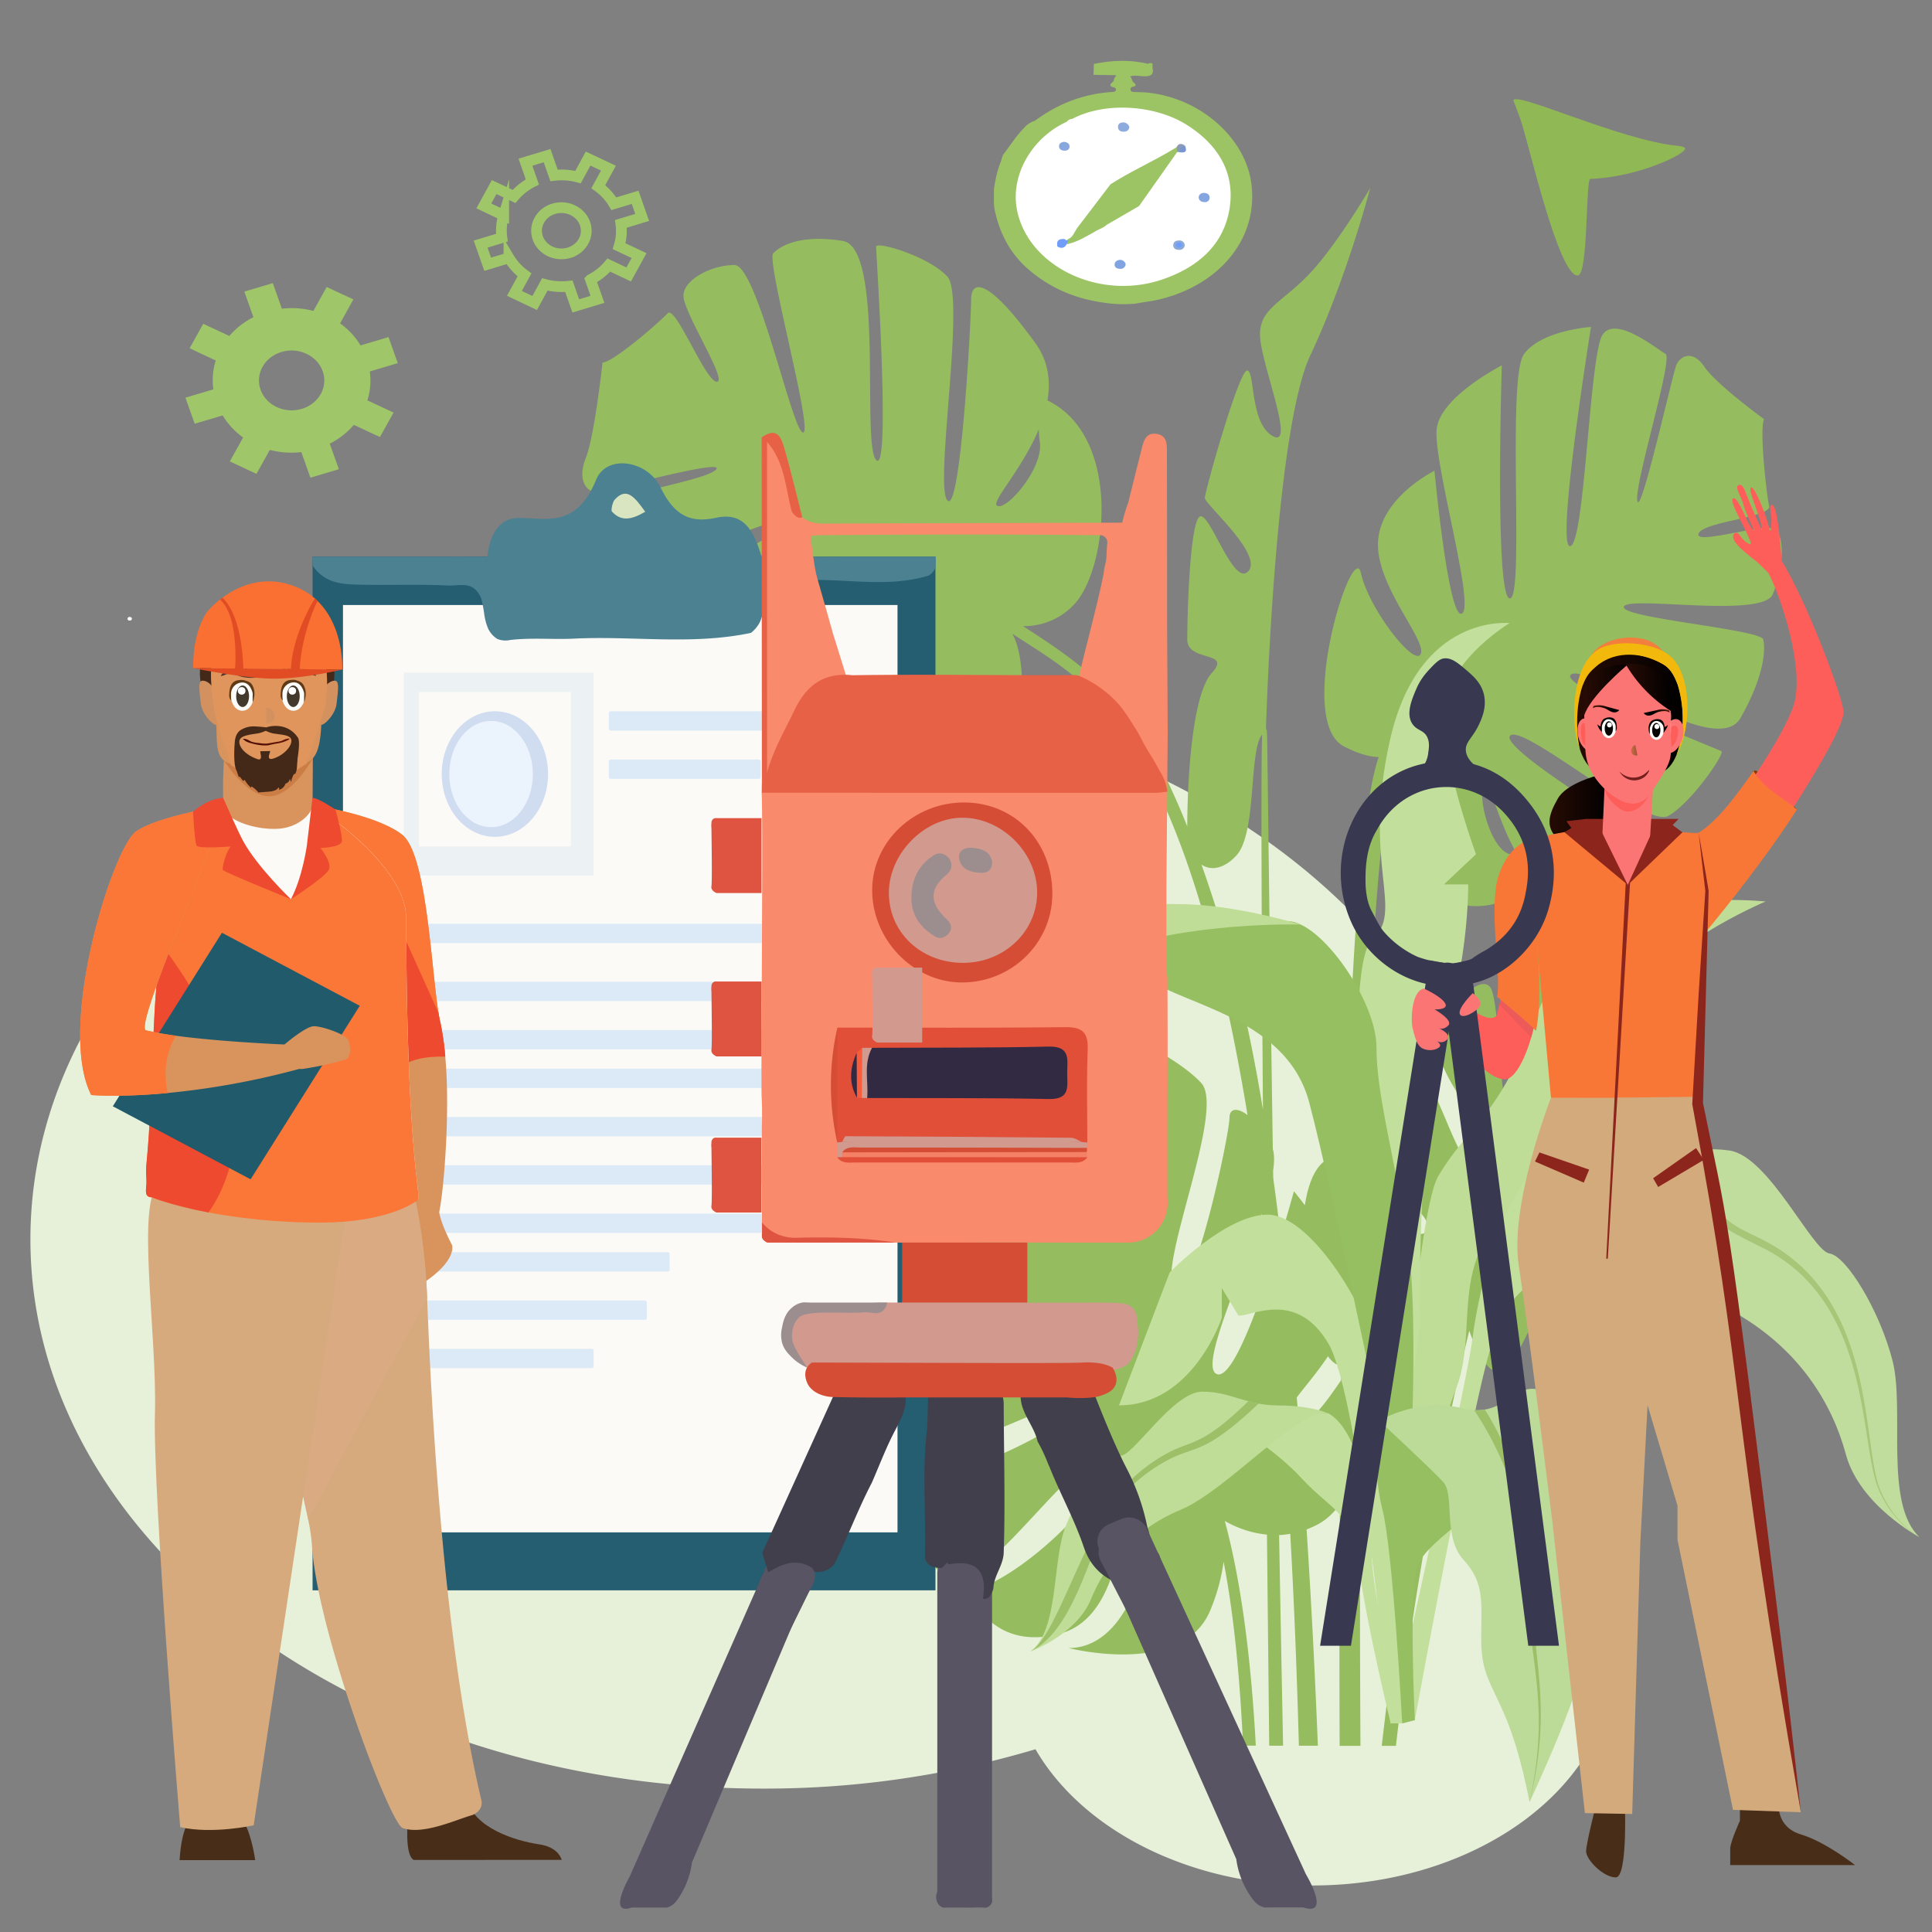 <svg id="Layer_1" data-name="Layer 1" xmlns="http://www.w3.org/2000/svg" xmlns:xlink="http://www.w3.org/1999/xlink" viewBox="0 0 1080 1080"><rect x="0" y="0" width="1080" height="1080" fill="#808080" stroke="none"/><defs><style>.cls-1{fill:#e7f1d9;}.cls-2{fill:#95bc5f;}.cls-3{fill:#c2df9c;}.cls-4{fill:#bfdd97;}.cls-5{fill:#c0dd9d;}.cls-6{fill:#96bf61;}.cls-7{fill:#a7c678;}.cls-8{fill:#9dbf68;}.cls-9{fill:#bcdb98;}.cls-10{fill:#255d71;}.cls-11{fill:#fbfaf6;}.cls-12{fill:#dceaf7;}.cls-13{fill:#ecf1f3;}.cls-14{fill:#d0dcf0;}.cls-15{fill:#ebf3fd;}.cls-16{fill:#4c8192;}.cls-17{fill:#d8e5c0;}.cls-18{fill:#d9935c;}.cls-19{fill:#fb7737;}.cls-20{fill:#ee4a2f;}.cls-21{fill:#cb7d45;}.cls-22{fill:#482d18;}.cls-23{fill:#442919;}.cls-24{fill:#d6aa7d;}.cls-25{fill:#daaa82;}.cls-26{fill:#215a6b;}.cls-27{fill:#fff;}.cls-28,.cls-35{fill:#d3915f;}.cls-29{fill:#df955c;}.cls-30{fill:#503830;}.cls-31{fill:url(#Sfumatura_senza_nome_38);}.cls-32{fill:#fbfbfa;}.cls-33{fill:#42382b;}.cls-34{fill:#603a16;}.cls-34,.cls-35,.cls-67,.cls-69{fill-rule:evenodd;}.cls-36{fill:#fa7032;}.cls-37{fill:#e14c24;}.cls-38{fill:#585463;}.cls-39{fill:#f98a6c;}.cls-40{fill:#e76146;}.cls-41{fill:#d2998e;}.cls-42{fill:#413f4c;}.cls-43{fill:#9c8e8e;}.cls-44{fill:#df5441;}.cls-45{fill:#e14f38;}.cls-46{fill:#d54d35;}.cls-47{fill:#f48166;}.cls-48{fill:#322a42;}.cls-49{fill:#f75c3d;}.cls-50{fill:#7c3b01;}.cls-51{fill:#fd5e5a;}.cls-52{fill:#f87736;}.cls-53{fill:url(#linear-gradient);}.cls-54{fill:#ed5a5a;}.cls-55{fill:#d3aa7c;}.cls-56{fill:#8c251c;}.cls-57{fill:#f27f3d;}.cls-58{fill:url(#linear-gradient-2);}.cls-59{fill:#f2b90c;}.cls-60{fill:#fc7575;}.cls-61{fill:#f88;}.cls-62{fill:#662d91;}.cls-63{fill:#0c143f;}.cls-64{fill:url(#linear-gradient-3);}.cls-65{fill:url(#linear-gradient-4);}.cls-66,.cls-67{fill:#050505;}.cls-68{fill:#721f1e;}.cls-69{fill:url(#linear-gradient-5);}.cls-70{fill:url(#linear-gradient-6);}.cls-71{fill:url(#linear-gradient-7);}.cls-72,.cls-73{fill:#383850;}.cls-72{stroke:#383850;stroke-width:10px;}.cls-72,.cls-86{stroke-miterlimit:10;}.cls-74{fill:#9fc669;}.cls-75{fill:#90b855;}.cls-76{fill:#9cc464;}.cls-77{fill:#8dabdd;}.cls-78{fill:#85a5e0;}.cls-79{fill:#80a3e1;}.cls-80{fill:#8daad5;}.cls-81{fill:#7896cf;}.cls-82{fill:#8b9ab8;}.cls-83{fill:#709dfa;}.cls-84{fill:#87a7de;}.cls-85{fill:#719efc;}.cls-86{fill:none;stroke:#9fc669;stroke-width:6px;}</style><linearGradient id="Sfumatura_senza_nome_38" x1="10006.97" y1="414.78" x2="10033.06" y2="414.78" gradientTransform="matrix(-1, 0, 0, 1, 10168.81, 0)" gradientUnits="userSpaceOnUse"><stop offset="0" stop-color="#651507"/><stop offset="1" stop-color="#4a0c03"/></linearGradient><linearGradient id="linear-gradient" x1="-101.82" y1="460.26" x2="-68.24" y2="460.26" gradientTransform="translate(968)" gradientUnits="userSpaceOnUse"><stop offset="0" stop-color="#270b04"/><stop offset="1"/></linearGradient><linearGradient id="linear-gradient-2" x1="-86.59" y1="398.63" x2="-27.33" y2="398.63" xlink:href="#linear-gradient"/><linearGradient id="linear-gradient-3" x1="-71.37" y1="392.72" x2="-70.19" y2="396.5" gradientTransform="translate(968)" gradientUnits="userSpaceOnUse"><stop offset="0" stop-color="#4f1905"/><stop offset="1"/></linearGradient><linearGradient id="linear-gradient-4" x1="2.7" y1="397.33" x2="4.08" y2="401.8" gradientTransform="matrix(-0.72, -0.04, -0.05, 1, 949.73, -2.56)" xlink:href="#linear-gradient-3"/><linearGradient id="linear-gradient-5" x1="-56.21" y1="419.38" x2="-52.65" y2="419.38" gradientTransform="translate(968)" gradientUnits="userSpaceOnUse"><stop offset="0" stop-color="#ca6f44"/><stop offset="1" stop-color="#9c5338"/></linearGradient><linearGradient id="linear-gradient-6" x1="243.75" y1="251.93" x2="268.08" y2="251.93" gradientTransform="matrix(1.1, -0.08, 0.08, 0.99, 598.26, 156.8)" xlink:href="#linear-gradient"/><linearGradient id="linear-gradient-7" x1="111.82" y1="277.55" x2="136.05" y2="277.55" gradientTransform="matrix(1.03, -0.05, 0.05, 0.99, 780.58, 116.14)" xlink:href="#linear-gradient"/></defs><title>Servicio agrimensor</title><path class="cls-1" d="M426.45,385.8c226.15,0,409.47,137.45,409.47,307,0,42.44-11.48,82.87-32.25,119.63,58.21,19.94,98.65,64,98.65,115.09,0,69.85-75.52,126.47-168.68,126.47-69.31,0-128.85-31.34-154.8-76.15a529.66,529.66,0,0,1-152.4,22C200.31,999.82,17,862.37,17,692.81S200.31,385.8,426.45,385.8Z"/><path class="cls-2" d="M287.62,531.09s4.49-2.47,12-5.66c34.49-11.31,107.49-7.76,134.47,4.58,16.1,7.36,53.6,26.81,85.71,43.67-11.79,1.47-40.15,9.65-49.17-.24,0,0-19.43,50-11.56,71.63s95.08,30.92,78,36-83.93-10.5-83.93-10.5-5.9,51.49,12.46,61.56,114.76-5,105.58,5-97.38,20.5-107.54,9.35c0,0-2,61.85,30.16,68.32s120.07-46,112.49-31.64-88.89,56.09-113.8,40.27c0,0,22.29,59,42.62,59s70.46-75.88,80.64-64.72-43.92,65.44-74.08,71.91c0,0,11.8,33.8,50.49,23.73s32.13-76.23,43.93-70.47.66,78.39-38.69,78.39c0,0,64.26,16.54,79.34-21.58A106.65,106.65,0,0,0,684,873c5.88,30.12,9.22,66.43,10.88,102.84H702c-2.39-44.46-7.57-89.58-17.33-125.62a58.76,58.76,0,0,0,23.57,7.65c.45,42.84.88,83.14,1.27,118h7.74c-.61-30.89-1.36-69.43-2.23-117.75a48.58,48.58,0,0,0,6.24-.71c2.33,41.39,3.82,81.41,4.83,118.46H736.7c-1.53-38.28-3.59-79.32-6.31-120.92,7.65-2.88,13-6.36,18.61-14-.29,48.07-.28,94.24-.14,135h11.64c-.27-47.65-.4-102.7-.1-159.43,5.94-20.33,6.76-43.07,5.62-54.39,18.09-5.31,40.43-19.71,49-25.55a1927.79,1927.79,0,0,0-42.61,239.37h7.93a1922.8,1922.8,0,0,1,41-232.14c2.13,6.44,5.6,14.69,10.78,20.37,9.65,10.58,28.2-25.48,28.2-43.46s-20-.72-20-10.79,2.91-5,28.49-5,34.76-57.53,34.76-57.53-38.69,5-38.69-2.88,30.82-3.59,50.49-9.35,30.82-52.5,30.82-52.5-56.39,18-56.39,10.07,43.61-15.46,51.8-24.45,11.15-49.62,11.15-49.62-37.38,38.11-43.28,38.11,39.67-42.07,35.41-46.75-5.9-24.54-5.9-24.54c-8.15,8.94-21.64-2.79-30.16,6.56S885,572.8,878.77,579.63s17.38-57.17,6.56-69-40.13,18.2-45.9,24.54,13.77,75.78,5.9,84.41-6.26-61.09-12.52-68-22.88,10.79-27.8,31.28,37.87,55.55,25.57,69S807,614.15,796.14,602.29c-8-8.77-24.57,8.39-32.68,23.6,1.89-62.06,4.81-117.34,9.19-156.79,8.76,25.91,54,57,85.82,21.41,6.78,5.87,15.15,8.49,25.57,4.36,37.8-14.93,41.28-25.23,33.32-29.33s-81.83-49.68-72.8-54.58,75.27,52,87.91,45.17,32.08-35.06,29.8-36.23-94-37.47-83.75-43,81.14,48,94.49,24.37,13.93-38,12.68-43.75-80.6-12.14-77.92-18.41,77.39,6.68,83.18-6.88,7.25-33.18.8-36.49-45.1,9.28-42.2,2.5,40.79-8.94,39.39-15.39-5.51-42.28-2.83-48.54c0,0-26.79-19.49-33.28-29.19s-13.49-6.29-15.72-1.08-19.87,84.91-21.82,76,20.28-79.93,15.73-82.26-28-22-35.26-10.48-9.83,117.11-18.05,118,11.67-122.52,11.67-122.52-27.55,1.75-37.43,15.13.51,137.28-8,136.62-4.43-130.27-4.43-130.27-34.24,17.4-36.38,35.39,21.61,99.22,14.1,103.31-15.36-79.79-15.36-79.79-29.8,14.59-31.52,39.16,27.2,55.33,23.86,63.16-29.13-25.23-33.48-45.2-37.09,82.74-9.42,97c8.35,4.29,14.65,5.83,19.39,5.92C757.05,461.78,753,615.27,751.83,657c-5.23-5.44-8.79-9.41-8.79-9.41-7.28,3.07-11.61,13.16-13.62,26.17-3.59-4.88-6.12-7.83-6.12-7.83s-2.93,10.82-7.38,25.41c-4.62-39.11-4.1-28.68-4.23-37,.72-4.93.74-9-.18-12-3.74-249.26-2.7-233.44-3.83-234.81.53-17.17,5.71-168.38,24.87-209.06C752.87,155.34,766,105,766,105s-17.38,29.84-32.79,46.74S704.34,171.88,704.34,187s20.33,64,7.22,56.81-9.84-36.68-14.43-36.68-23.61,67.6-23.61,71.2,32.79,31.64,24.26,41-22.29-36-27.54-30.21-6.56,55.37-6.56,68.32,25.25,6.11,13.77,18.7S663.72,438.86,663.69,462c-27.27-68.47-51.76-86.09-91.8-112a38.13,38.13,0,0,0,29-12.6c18.13-19.89,26.47-93.33-15.35-113.57,1.85-10.85.55-21.93-6.78-32.05-26.56-36.67-35.9-35.6-35.9-24.27S537,287.84,529.59,279.75s10.33-113.81,0-125.13-39.84-20-39.84-16.72,8.36,128.37,0,119.2,4.92-118.66-18.69-122.43-34.92,2.7-38.85,7S454.84,241.8,448.93,241.8s-25.57-93.65-38.36-93.65-28.52,8.09-28.52,17.26,25.08,48,18.69,48-23.11-43.15-27.54-38.29-30.49,27.51-36.39,27.51c0,0-4.43,41-9.34,53.39s.49,18.88,5.41,18.88,73.52-19.15,67.38-12.4-69.84,16.18-69.84,22.65-5.9,43.69,5.9,46.38,94.43-46.93,98.36-37.76-99.35,47.46-99.35,47.46,12.3,31.28,26.56,36.14,105.92-69,108.78-58.79-98.94,70.11-98.94,70.11,27,31.28,41.8,24.81,68.11-74.7,74.26-68-55.58,57.71-55.58,57.71,23.12,27.51,42.79,17.26,32-59.33,39.34-59.33-7.93,46.58-21.64,61.61,78.69,2,78.69-37.35c0-16.66-2.56-25.93-5.5-31.14,16.38,10.77,34.11,20.81,49.5,38.37,39.88,43.9,65.49,130.5,82,230.71-5.7-4.3-10.1-3.85-10.1,1.53,0,9.35-20.66,106.79-30.82,95.64s28.85-100,15.08-115.06c-8.18-9-27.18-20.67-42.12-26.48,0,0,0,0,0,0-6.45-7.07-26-14.46-20-35s-25.7-38.83-25.7-38.83S564,536.49,546.31,536.49s22.62-20.49,22.62-32.36-61-33.44-61-33.44,17.11,39.35,17,55.47a227.54,227.54,0,0,0-21.7-14.85c-5.76-17.69-8.66-34.94-17.94-39.54-10.77-5.35-20.33-14-27-6.52,10,23.68-1.56,52.84-11.4,48.91C442.2,501,426.34,447,423.36,447c-3.6,0-10.5,5.22-21.82,8.07,6.3,14.49,14.18,37.06,2.12,37.06S379,469.69,372.09,455.19c-26.29-4.76-23.81.24-46.57,25.2A330.75,330.75,0,0,0,287.62,531.09ZM557.13,282.45c-2.44-2.68,14.47-20.7,23.6-42.54a41,41,0,0,0,.5,6.94C583.69,262,561.31,287,557.13,282.45ZM830.2,439.21c3-1.63,8,22.82,19.19,40.39a21.7,21.7,0,0,0-5.1-2C832.56,474.78,825.08,442,830.2,439.21ZM762.36,667.57q.22-9.58.46-19c11.22,14,41.56,32.07,34.31,40C792.17,694,775.81,680.51,762.36,667.57ZM724.9,781.19c4.53-6.07,11.28-13.74,17.44-23,3.48,4.68,5.53,4.77,7.39,5.22q-.05,4.12-.1,8.24c-7.6,11.06-16.52,23.78-23.48,24.76Q725.54,788.79,724.9,781.19ZM706,620.31c-7.46-45.54-17.2-88.58-34.37-137,5.46,3.7,12.87,2.21,19.55-5.12,11.54-12.65,6.79-58.55,14.36-67.55C704.83,429.67,705.21,515.5,706,620.31Zm-.61,58.18c1.49,11.55,1.13,4.6,1.46,40.78-9.09,26.39-19.92,52-26.82,48.78C670.67,763.62,693.44,715.15,705.43,678.5Zm-108.16-83c3.89-1.23,7.9-2.55,11.72-3.92,1.83,28.38,10.77,88.73-6.29,88.73C587.28,680.31,597.36,626,597.27,595.5Zm-70.5-18.16,13.64,7.2c7.06,16.87,20.24,51,9.83,48.31C538.66,629.82,533.56,589.93,526.77,577.34Z"/><path class="cls-3" d="M653.86,711.29S685.25,679,708.54,679,762,727.18,771,758.63,783.81,963.4,783.81,963.4H777.4s-17.21-182.87-34.93-212.54-42-15.36-50.12-15.36L683,720.09v16.51s-16,49-57.49,49Z"/><path class="cls-4" d="M987,503.94s-64.81,27.16-71.56,58,0,30.83,0,41.84-18.9,12.48-18.9,12.48l18.9,5.14s-8.78,11.74-21.6,25.69-51.92,24.22-65.11,49.18-4.87,54.67-14.8,80.13-32,103-32,103h-4.23s12.83-199.28,26.33-222,25.65-28.62,41.18-58,16.2-55,47.93-78.53S987,503.94,987,503.94Z"/><path class="cls-3" d="M793.66,741.74s-1.48-118.9,13.08-162.21,14-85.14,14-85.14H807.17l17.93-16.88s-14.5-38.9-18.37-71.93,37.17-57.25,37.17-57.25-50.52-5.87-66.71,64.59,8.41,96.06-10.12,112.3,0,216.52,0,216.52l7.39,88.86h7.47Z"/><path class="cls-3" d="M782,956.25s-15.19-68.26-15.19-87S762.22,801,742.47,790l-70.37-4.4s36.33,20,54.93,40.18,28.1,17.62,32.66,50.64,17.72,87,17.72,87Z"/><path class="cls-4" d="M575.89,923.22s25.82-9.36,33.92-29.18S633.61,855,659.94,844s66.83-57.8,82.53-53.95c0,0-9.62-4.4-27.85-4.4s-26.33-7.71-42.53-7.71-38.48,35.78-45.57,35.78S603.23,834,595.64,853.31,592.1,911.66,575.89,923.22Z"/><path class="cls-3" d="M777.4,963.4S820,773.79,823.1,748.4s17.59-91.69,46.21-102.73l96.2,7.93s-52.61,19.89-81.23,43.66-41.06,18.34-52.76,62.25S790.9,961.57,790.9,961.57Z"/><path class="cls-5" d="M1073,859.29s-33.46-17.79-41.14-46.28-25.75-57.72-59.62-77.85-81-91.61-102.93-89.49c0,0,13.78-4.07,38.51-.47s37-5.25,59-2.05,46.22,56.14,55.83,57.54,28.19,32.23,35.27,59.87S1053,840.41,1073,859.29Z"/><path class="cls-6" d="M786.52,854s8.1-113.77,0-162.94-17.06-80-17.06-105.69-30.87-70.46-49.77-70.46-104-8.07-109.36-13.95-34.43,8.07-34.43,8.07,38.14,9.18,61.43,34.5c16.4,17.83,81,22,94.51,72.66S782,846,782,846Z"/><path class="cls-4" d="M543.49,526.69c23-25,58.05-30.78,75.6-27.13s9.29,5.85,40.09,5.85S727,516.82,727,516.82s-62.69-1.87-110,15.74-65.18-3.79-74.93,39.63c-7,31.36-.67,79.27-.67,79.27S520.54,551.65,543.49,526.69Z"/><path class="cls-6" d="M771,794.22s-4.39,25.69,1.69,49.18,11.13,120,11.13,120l7.09-1.83s-3.71-75.42,1.69-87.07,28.86-26.15,42.53-41,23.29-47.89,23.29-47.89-48.94,19.63-61.77,16Z"/><path class="cls-7" d="M1050.48,833.3c-11.58-25.8-3.24-105.74-66.1-136.23-36.73-18.22-17-11.55-40.4-31.35-8.16-6.84-16.92-12.64-25.43-19.65,2.92,0,5.66-.07,8.3-.29,11.45,9.11,25.7,19.18,32.49,28.75,6.53,10.41,15.13,12.84,26.63,18.84,63.76,32.63,54.38,114.36,65.14,139.62a56.59,56.59,0,0,0,21.91,26.3A56.67,56.67,0,0,1,1050.48,833.3Z"/><path class="cls-8" d="M630.16,829.25a95.51,95.51,0,0,1,21.48-16.41c14.74-8.21,19.41-3.47,46.21-29.56,1.83.49,3.73.94,5.74,1.32-30.43,28.79-34.91,23.29-50.48,31.43-15,8-29.57,20.59-36.14,37.43-10.38,24.81-19.85,59.7-41.08,69.76C590.66,915.71,606.61,853.67,630.16,829.25Z"/><path class="cls-8" d="M541.42,651.08c-2.75-21.32-5.13-42.73-5.89-64.3a143.37,143.37,0,0,1,.35-16.35c.87-7.82,4.71-22.14,10.19-30.84,17.32-28.26,48.68-22.36,85.48-36.54a34.76,34.76,0,0,0,8.4,1.74c-45.08,19.25-94.43,3.86-102.44,65.85-1.88,15.92.56,46.87,2.66,68.25C540.71,645.32,541.25,649.79,541.42,651.08Z"/><circle class="cls-8" cx="541.47" cy="651.46" transform="translate(-298.08 538.52) rotate(-42.61)"/><path class="cls-9" d="M855,1007.44s-4.73-26.79-13.16-47S828,935.88,828,916.06s2.17-31-9.79-44-4.73-36.33-11.48-43.67S771,794.22,771,794.22s21.6-13.21,46.58-7,28.36-16.88,45.57-9.36,14.17,58.17,11.48,79.08,10.12,44.41,11.81,62.39S855,1007.44,855,1007.44Z"/><path class="cls-8" d="M830.07,788c30.46,49.18,25.4,90.7,26.13,102.52,1.59,41.64,11.32,65.31-1.17,116.94h0c11.27-51.88,1-75-1.57-116.76-1.35-15.88,1-30.35-7.67-57.45a181.26,181.26,0,0,0-21.73-45A26.54,26.54,0,0,0,830.07,788Z"/><rect class="cls-10" x="174.73" y="311.2" width="348.2" height="577.8"/><rect class="cls-11" x="191.72" y="338.2" width="309.99" height="518.4"/><rect class="cls-12" x="225.69" y="516.4" width="237.8" height="10.8" rx="1" ry="1"/><rect class="cls-12" x="225.69" y="548.8" width="237.8" height="10.8" rx="1" ry="1"/><rect class="cls-12" x="225.69" y="575.8" width="237.8" height="10.8" rx="1" ry="1"/><rect class="cls-12" x="225.69" y="597.4" width="237.8" height="10.8" rx="1" ry="1"/><rect class="cls-12" x="225.69" y="624.4" width="237.8" height="10.8" rx="1" ry="1"/><rect class="cls-12" x="225.69" y="651.4" width="237.8" height="10.8" rx="1" ry="1"/><rect class="cls-12" x="225.69" y="678.4" width="237.8" height="10.8" rx="1" ry="1"/><rect class="cls-12" x="225.69" y="700" width="148.62" height="10.8" rx="1" ry="1"/><rect class="cls-12" x="221.44" y="727" width="140.13" height="10.8" rx="1" ry="1"/><rect class="cls-12" x="221.44" y="754" width="110.41" height="10.8" rx="1" ry="1"/><rect class="cls-12" x="340.34" y="397.6" width="135.88" height="10.8" rx="1" ry="1"/><rect class="cls-12" x="340.34" y="424.6" width="84.93" height="10.8" rx="1" ry="1"/><rect class="cls-13" x="225.69" y="376" width="106.16" height="113.4"/><rect class="cls-11" x="234.18" y="386.8" width="84.93" height="86.4"/><ellipse class="cls-14" cx="276.65" cy="432.7" rx="29.72" ry="35.1"/><ellipse class="cls-15" cx="274.52" cy="432.7" rx="23.36" ry="29.7"/><path class="cls-16" d="M472,311.2h51a40.6,40.6,0,0,1,0,5.4c-.28,1.5-1.18,3.36-3.8,5.12-24.09,7.38-48.53,1-72.8,2.81-8.66.63-17.23-.41-19.11,14.22a37.55,37.55,0,0,1-2.33,8.6,17.88,17.88,0,0,1-5.19,6.44c-32.81,6.93-65.87,1.6-98.79,3.2-11.94.58-23.9-.64-35.83.78a12.29,12.29,0,0,1-7.09-.57,13.56,13.56,0,0,1-5.21-5.87,31.52,31.52,0,0,1-2.18-8.26,79.06,79.06,0,0,0-1.58-8.31c-4.21-10.51-12.07-7.14-18.64-7.45-17.47-.85-35,0-52.46-.56-8.53-.28-16.82-1.56-23-10.25-.09-.71-.17-1.51-.2-2.38a26.45,26.45,0,0,1,0-2.92h76.43c2.83,0,5.66-.05,8.49,0s5.66,0,8.49,0h4.25c.44-4.5,1.81-12.47,6.84-17.37,3-2.92,6-4.39,11.66-4.29,16,.28,31.42,5,42.32-21.44,5.9-14.29,28.62-10.94,36.07,4.52,8.64,17.92,19.08,19.35,31.21,16.77,14.78-3.14,20.67,6.64,25,21.31,2.52.1,5.29.21,8.29.3,0,0,4.26.13,8.49.21C448,311.31,458.52,311.37,472,311.2Z"/><path class="cls-17" d="M360.69,286.07c-7.65,4.49-13.41,5.61-18.65-.14-.59-.65.37-5.3,1.59-6.64C350.32,272,354.75,277.86,360.69,286.07Z"/><path class="cls-18" d="M198.2,563.21c-12.28-57.77-23.53-113.07-23.53-113.07s34.94,4.86,50,16.37,16.57,84.8,21.58,105.52a149.53,149.53,0,0,1,2.64,18.64c2.85,29.8-.7,74.42-3.38,86.93.18,1.2,1.29,7.11,7.21,18.44,0,0,3.06,8.7-17,21.74C222.93,726.09,211.54,626,198.2,563.21Z"/><path class="cls-19" d="M174.68,450.14s6.49,31.87,15,72.49c2.69,12.89,5.59,26.66,8.55,40.57,12,21.64,22.34,36.35,25.53,33.58,6.5-5.64,17.92-6.33,25.15-6.12A149.58,149.58,0,0,0,246.25,572c-.4-1.64-.77-3.6-1.13-5.84-4.21-26.07-6.59-89.08-20.45-99.68C209.62,455,174.68,450.14,174.68,450.14Z"/><path class="cls-20" d="M189.66,522.63c2.69,12.89,5.59,26.66,8.55,40.57,12,21.64,22.34,36.35,25.53,33.58,6.5-5.64,17.92-6.33,25.15-6.12A149.58,149.58,0,0,0,246.25,572c-.4-1.64-.77-3.6-1.13-5.84l-36.05-79.9Z"/><path class="cls-18" d="M124.78,449.32c-.27-11.15-.07-24.47,1.58-35.72l48.49,7.28s0,13.58-.21,28.66h0s1.32,14-17.44,16S124.27,460.12,124.78,449.32Z"/><path class="cls-21" d="M175,423.62s-11.42,21.49-24.52,21.49-25.35-20.21-25.35-20.21Z"/><path class="cls-22" d="M142.66,1039.81s-1.76-13-5.85-20.46-30.09-2.73-30.09-2.73-5.2,4.09-6.32,23.19Z"/><path class="cls-22" d="M231.26,1039.71c-6.11-3.42-2.63-29-2.63-29s28.47-20.91,32.39-4.9,27,23.2,40.22,25.16c9.09,1.35,11.9,6,12.78,8.71Z"/><path class="cls-23" d="M120.16,400.77s-32.37-46.86,29.79-50c0,0,23.31,2.52,28.59-2.33,0,0,18.08,25.23,1.2,52.28S120.16,400.77,120.16,400.77Z"/><path class="cls-18" d="M173.4,425.22c-4.71,3.4-18.53,6.78-22.52,7.18,0,0-20.49-4.19-24.21-6.26-5.77-3.21-5.4-9.71-5.69-18.74-.35-10.69-1.53-19.09-.23-25.25,1.55-7.37,6.64-11.57,20.89-12.71,26.17-2.09,37.07,3.93,37.53,12,.12,2.16.23,4.23.3,6.18C180.52,412.73,178.36,421.64,173.4,425.22Z"/><path class="cls-24" d="M172.28,849.49a111.26,111.26,0,0,1,2.09,14.12c2.65,47.4,43.46,155.77,50.76,158.3,11.29,3.91,29.08-4.4,38.39-7.13,3.86-1.13,6.46-4.7,5.6-8.32-20.21-85.3-27.64-208.13-30.34-280.85-1.37-36.63-8.21-61.93-8.21-61.93S131,639.3,130.44,670.14C129.91,697.43,163.41,804.47,172.28,849.49Z"/><path class="cls-25" d="M172.28,849.49l66.49-123.88c-1.37-36.63-8.21-61.93-8.21-61.93S131,639.3,130.44,670.14C129.91,697.43,163.41,804.47,172.28,849.49Z"/><path class="cls-24" d="M194.43,670.25l-52.62,350.12s-23.11,5.12-41.08,1c0,0-15.4-186.21-14.12-231.23S75.55,669.7,89.43,661.38,194.43,670.25,194.43,670.25Z"/><path class="cls-11" d="M81.86,661.38c-.17,4.06,3.33,7.44,7.74,7.5L172.52,670l60.9.85c2.85,0-6.16-20.9-6.35-157.49,0-30.48-51.44-63.28-52.39-63.28h0c0,4.39-7.53,12.49-19.14,13.19-13.77.83-30.67-5.46-30.67-12.75a34.57,34.57,0,0,0-4.17,4.95c-6.88,9.2-20.73,31.63-29.57,70.67-7,30.83-4.3,72.05-9.32,125.24C81.43,655.28,82,658.69,81.86,661.38Z"/><path class="cls-19" d="M84.92,669.31s11,4.53,31.64,8.46a338.65,338.65,0,0,0,61.3,5.65c40.3.24,55.57-12.52,55.57-12.52,2.85,0-6.16-20.9-6.35-157.49,0-30.48-51.44-63.28-52.39-63.28h0s1.32,40.59-12.05,52.52c0,0-18.76-13.3-43.09-51.16-6.88,9.2-19.58,35.65-28.42,74.69a195.07,195.07,0,0,0-3.77,25.92c-2.35,26.94-1.82,59.83-5.56,99.32-.37,3.84.17,7.25.07,9.95C81.69,665.44,80.5,669.24,84.92,669.31Z"/><path class="cls-20" d="M84.92,669.31s11,4.53,31.64,8.46c6.49-9.08,14.66-25.47,15.79-51.3,1.92-43.68-43.28-99.93-43.28-99.93l-1.72,25.58c-2.35,26.94-1.82,59.83-5.56,99.32-.37,3.84.17,7.25.07,9.95C81.69,665.44,80.5,669.24,84.92,669.31Z"/><polygon class="cls-26" points="124.06 521.41 201.1 562.24 140.09 659.25 63.06 618.42 124.06 521.41"/><path class="cls-18" d="M76.07,464.81c9.43-6.55,31.59-11.19,42.5-13.17,3.84-.7,6.29-1.06,6.29-1.06a215,215,0,0,1-7,21.43c-14,38-41.77,102.6-36.18,104a166.08,166.08,0,0,0,16.78,3c24.35,3.27,57.13,4.72,60.55,4.87.27-.23,11.94-10.22,16.49-10.22s17.85,4.43,19.2,7.84,1.89,9.55-1.89,10.91a183,183,0,0,1-23.53,5.12,11.8,11.8,0,0,1-2,0A443.54,443.54,0,0,1,93.74,611c-27,2.54-42.74,1.13-42.74,1.13C31.46,573.53,63.31,473.66,76.07,464.81Z"/><path class="cls-19" d="M51,612.14s15.77,1.41,42.74-1.13c-1.49-6.73-2.87-19.86,4.69-32.06a166,166,0,0,1-16.78-3c-5.59-1.38,22.17-66,36.18-104,1.12-12.28,1.71-20.5,1.71-20.5l-1,.13c-10.9,2-33.07,6.62-42.5,13.17C63.31,473.66,31.46,573.53,51,612.14Z"/><path class="cls-20" d="M162.63,502.66s-37.52-15.18-38.08-16.37,1.86-10.4,4.46-13.13c0,0-18,1.53-19.13-.51s-1.95-18.88-1.95-18.88,7.5-7.13,16.79-7.81c0,0,8.15,18.6,11.17,24.13C143.87,484.76,162.63,502.66,162.63,502.66Z"/><path class="cls-20" d="M171.54,472.65s-2.41,17.73-8.92,30c0,0,19.6-12.53,21.27-16.63s-4.74-12-4.74-12,11.7-.26,12-3.84-3.62-17.65-3.62-17.65-10.06-6.75-12.85-6.49Z"/><ellipse id="_Path_" data-name="&lt;Path&gt;" class="cls-27" cx="72.52" cy="345.91" rx="1.04" ry="1.23" transform="translate(-273.54 417.74) rotate(-89.89)"/><path class="cls-28" d="M179.62,388.11c-1.65,5.79-2.67,16.52-.54,17.12s8.43-5.91,9.08-11.89c.69-6.39,1.65-12.15-.47-12.74S181.27,382.32,179.62,388.11Z"/><path class="cls-28" d="M120.81,388.11c1.65,5.79,2.67,16.52.54,17.12s-8.43-5.91-9.08-11.89c-.69-6.39-1.65-12.15.47-12.74S119.16,382.32,120.81,388.11Z"/><path class="cls-29" d="M118.61,369.19c-1.32,7.92-.52,14.59.93,26.12,1.12,8.91,9.62,32.43,9.62,32.43a119.77,119.77,0,0,0,13.9,8c2.46,1.13,4.45-.19,6-.19s4.48,1.2,7.27-.09a140.14,140.14,0,0,0,15.14-8.62s6.35-19.63,9.11-27.75c2.7-7.93,2.49-17.72,1.92-25-2.14-27.57-14.3-35.84-31.4-35.84S122.89,343.54,118.61,369.19Z"/><path id="_Path_2" data-name="&lt;Path&gt;" class="cls-30" d="M157.16,374.13l2.35-.47a.75.75,0,0,0-.05.66,7.44,7.44,0,0,1,3.59-.74,1.39,1.39,0,0,0-.3.5,20.24,20.24,0,0,1,6.93-1.23l-.42.26a8.52,8.52,0,0,1,7.48,4.65c-1.37,0-2.57-.87-3.89-1.22-3-.79-5.89,1-8.85,1.79a26.23,26.23,0,0,1-8.1.37Z"/><path id="_Path_3" data-name="&lt;Path&gt;" class="cls-31" d="M135.75,413a6,6,0,0,1,.72,0c1.78.12,2.73,1,4,1.57a16.92,16.92,0,0,0,4.18.78,25.06,25.06,0,0,0,4.18.33c.53,0,2.41-.34,6.14-1a11.78,11.78,0,0,0,2.67-.61,11.9,11.9,0,0,1,2.7-1.07c.55-.11,1.45-.22,1.51,0s-.91.73-1.25.9a20.66,20.66,0,0,1-6.27,1.8c-3.92.73-3.77.9-5.24,1a23.19,23.19,0,0,1-4.24-.24c-.92-.13-1.54-.27-2.64-.52-3.52-.8-4.54-1.42-4.89-1.64A9.2,9.2,0,0,1,135.75,413Z"/><path class="cls-23" d="M132.65,431.33a33.67,33.67,0,0,0,9.27,6.36,16,16,0,0,0,5.39.62l5-.19c1.33-.05,9.19-4.29,10-4.79a8.63,8.63,0,0,0,3.49-5.54c.42-3.31,2.2-12.7.84-15.26a14.26,14.26,0,0,0-8.4-6.23,17.36,17.36,0,0,0-9.42.31s-3.64-.46-6.87-.55a13,13,0,0,0-6.45,1.51c-2.08.94-3.51,2.75-4.07,5.77C131.15,414.66,130,428.72,132.65,431.33Zm11.24-7c-5.62-1.91-10.1-5.9-10.1-9.62,0-3.47,5-3.91,10.78-4.81a25.38,25.38,0,0,0,4-1.38,21,21,0,0,0,3.8,1.42c5.67.94,10.51.8,10.51,4.21,0,3.2-4.06,7.7-9.39,9.65-5.91,2.17-1.61-4.17-2.68-4-.67.1-4.51.14-5.19.14S147.53,425.59,143.88,424.35Z"/><path class="cls-23" d="M166.33,419.66l-.24,7.46c-.06,1.95-.15,4-1.18,5.67-.08-.37-.65-.06-.82.28a18,18,0,0,0-1.42,4.14l-.65-1.91a3.26,3.26,0,0,1-2.44,2.75A5.08,5.08,0,0,1,156,441.5a1.29,1.29,0,0,0-.31-1.36c-1,1.87-3.57,2.26-5.74,2.42l-5.54.43a12.77,12.77,0,0,0-3.86-3.37l-.27.7a16.69,16.69,0,0,1-3.52-4.4l-.86.63-2.07-2.68a.4.4,0,0,1-.25.58,21.47,21.47,0,0,1-1.74-10.73c3,3.72,8,5.42,12.81,5.94a14.64,14.64,0,0,0,7.76-.85c2-.93,3.57-2.55,5.35-3.86a38.29,38.29,0,0,1,3.42-2.15l4.2-2.44c.38-.22,1-.34,1.13.08"/><path id="_Path_4" data-name="&lt;Path&gt;" class="cls-30" d="M142.07,374.43l-2.24-.45a.72.72,0,0,1,.05.63,7.08,7.08,0,0,0-3.42-.7,1.32,1.32,0,0,1,.28.47,19.28,19.28,0,0,0-6.6-1.17l.4.25a8.11,8.11,0,0,0-7.13,4.43c1.3,0,2.45-.83,3.71-1.17,2.81-.75,5.61,1,8.43,1.71a25,25,0,0,0,7.72.35Z"/><ellipse class="cls-32" cx="135.47" cy="388.96" rx="6.4" ry="8.37"/><ellipse class="cls-32" cx="164" cy="388.96" rx="6.4" ry="8.37"/><ellipse class="cls-33" cx="163.94" cy="389.21" rx="3.6" ry="6.02"/><ellipse class="cls-27" cx="163.41" cy="386.2" rx="2.12" ry="2.11"/><ellipse class="cls-33" cx="135.62" cy="389.21" rx="3.6" ry="6.02"/><ellipse class="cls-27" cx="135.1" cy="386.2" rx="2.12" ry="2.11"/><path class="cls-34" d="M141.23,392.56s0-.23,0-.9c0-.89,0-.63,0-2.63a8.24,8.24,0,0,0,0-1.53,6.89,6.89,0,0,0-.45-1.49,9.87,9.87,0,0,0-.69-1.5,6.71,6.71,0,0,0-1.23-1.62,5.41,5.41,0,0,0-.82-.65,4.75,4.75,0,0,0-2.84-.72,6.16,6.16,0,0,0-1.31.21,6.49,6.49,0,0,0-1.61.67,6.74,6.74,0,0,0-1.28,1,6.57,6.57,0,0,0-1.21,1.59,5.28,5.28,0,0,0-.5,1.2,7.71,7.71,0,0,0-.18,2c0,.47,0,.93,0,1.55.07,1.12.24,1.7.11,1.75s-.4-.41-.53-.63a4.15,4.15,0,0,1-.53-1.35,7.51,7.51,0,0,1,0-1.89,14.45,14.45,0,0,1,.2-2,9.57,9.57,0,0,1,.38-1.49,6.53,6.53,0,0,1,1-2,5.27,5.27,0,0,1,1.86-1.46,6.45,6.45,0,0,1,2.16-.48,8,8,0,0,1,2-.07,7.72,7.72,0,0,1,2,.54A6.18,6.18,0,0,1,140,381.7a6.1,6.1,0,0,1,1.53,2.3,9.15,9.15,0,0,1,.65,2.48,10.57,10.57,0,0,1-.17,3.38A8,8,0,0,1,141.23,392.56Z"/><path class="cls-34" d="M170,392.49s0-.23,0-.9c0-.89,0-.63,0-2.63a8.24,8.24,0,0,0,0-1.53,6.89,6.89,0,0,0-.45-1.49,9.87,9.87,0,0,0-.69-1.5,6.71,6.71,0,0,0-1.23-1.62,5.41,5.41,0,0,0-.82-.65,4.75,4.75,0,0,0-2.84-.72,6.16,6.16,0,0,0-1.31.21,6.49,6.49,0,0,0-1.61.67,6.74,6.74,0,0,0-1.28,1,6.57,6.57,0,0,0-1.21,1.59,5.28,5.28,0,0,0-.5,1.2,7.71,7.71,0,0,0-.18,2c0,.47,0,.93,0,1.55.07,1.12.24,1.7.11,1.75s-.4-.41-.53-.63a4.15,4.15,0,0,1-.53-1.35,7.51,7.51,0,0,1,0-1.89,14.45,14.45,0,0,1,.2-2,9.57,9.57,0,0,1,.38-1.49,6.53,6.53,0,0,1,1-2,5.27,5.27,0,0,1,1.86-1.46,6.45,6.45,0,0,1,2.16-.48,8,8,0,0,1,2-.07,7.72,7.72,0,0,1,2,.54,6.18,6.18,0,0,1,2.14,1.13,6.1,6.1,0,0,1,1.53,2.3,9.15,9.15,0,0,1,.65,2.48,10.57,10.57,0,0,1-.17,3.38A8,8,0,0,1,170,392.49Z"/><path class="cls-35" d="M148.67,395.58c0,.26.09.69.12,1.21s0,.94,0,2c0,.65,0,1.09,0,1.66,0,1,.08,1.18.11,2,0,.48,0,1.16,0,2a4.65,4.65,0,0,0,4.55-3.39C154,398.74,152,395.72,148.67,395.58Z"/><path class="cls-36" d="M108,373.48l83.32.82s1.22-23.07-13.22-37.77q-1-1-2.1-2a37.63,37.63,0,0,0-11.38-6.79c-16.65-6.38-30.47-.49-39.1,5.54-.85.59-1.65,1.18-2.39,1.77a48,48,0,0,0-7.31,6.93S107.76,352.13,108,373.48Z"/><path class="cls-37" d="M131.43,373.71c.23-3.11,1.7-29.56-8.42-38.53a15.51,15.51,0,0,1,1.38-1.06c10.79,10.31,11.65,36.35,11.6,39.63l26.64.26c.79-18.73,12.05-37.39,13.4-39.47a17.83,17.83,0,0,1,1.54,1.45c-2,3.16-9.31,21.22-10,38.07l23.79.23s-22.19,5.27-38.91,5.08S108,373.48,108,373.48Z"/><path class="cls-38" d="M545.39,1066.31H533.14c-1,0-2,0-3.06,0-2.18.05-2.43.17-3.06,0a5.39,5.39,0,0,1-3.06-2.92,6.72,6.72,0,0,1,0-5.83V879.66c0-8,6.89-14.58,15.3-14.58h0c8.42,0,15.3,6.56,15.3,14.58v177.9c0,.67,0,1.69,0,2.92.07,2,.21,2.24,0,2.92a4.64,4.64,0,0,1-3.06,2.92c-.71.2-1,.06-3.06,0C547.16,1066.27,546.1,1066.29,545.39,1066.31Z"/><path class="cls-38" d="M353.22,1066.32h5.6c2.8,0,5.6,0,8.39,0,5.39,0,5.25.08,5.6,0,4-.9,6.31-4.78,8.39-8.38a45.4,45.4,0,0,0,5.6-16.77l68.58-162a9.81,9.81,0,0,0-5-12.89l-6-2.63a9.83,9.83,0,0,0-12.91,5L352,1049c-.8,1.41-7.94,14.23-4.4,17.36C348.27,1066.88,349.7,1067.52,353.22,1066.32Z"/><path class="cls-39" d="M652.76,409.41q-.36,43.22-.72,86.45c-6.26-1-5.44-6.19-5.82-10.35-.53-5.76,0-11.62-1.94-17.22a67.67,67.67,0,0,1-.33-22.71c1.44-5.17.41-9.87-2.33-14.48a127.48,127.48,0,0,1-10-19.66c-5.52-14.61-14.42-26-28.49-33.14q.9-3.93,1.86-7.92,1.37-5.67,2.8-11.18s1.31-5.18,2.8-11.18c2.1-8.48,3.16-12.71,4.36-18,3.11-13.69,1.49-8.92,3-15,.89-3.57.53-7.35,1-11a4.47,4.47,0,0,0-.43-2.82,4.74,4.74,0,0,0-2.76-2c-53.27-.62-106.47-.46-159.64,0-1.5.31-3,.56-4.55.78-6.83-.19-10.94-3.21-10.83-10.52,2.29-7.2,5.09-1.15,7.69-.26a18.73,18.73,0,0,0,11.77,3.49q83.57-.28,167.14-.51c.43-1.92,1-4,1.61-6.09.54-1.75,1.11-3.4,1.69-4.93,2.46-9.88,4.9-19.76,7.4-29.63,1.15-4.55,2.22-9.88,8.44-9s5.83,6.3,5.84,11q.09,48.76.12,97.53C652.53,370.39,652.67,389.9,652.76,409.41Z"/><path class="cls-40" d="M448.48,289.11a2.78,2.78,0,0,1-1,.33,3.87,3.87,0,0,1-3.09-1.34A36.45,36.45,0,0,1,436.27,275a32.84,32.84,0,0,1-1.85-11.56c-3.76,54.71,0,111.37-2.35,168-1.06,3-1.75,6.43-6.17,6q-.06-96.46-.12-192.93c9.32-6.56,11.21,1.07,13,7.25C442.32,264.13,445.28,276.66,448.48,289.11Z"/><path class="cls-39" d="M647,443.21q0,12.5,0,25c2.34,19.31,2.73,38.71,2.87,58.14,0,4.95-1.63,10.29,2.11,14.77l.61,5.36c.15,23.34.13,41,.08,53.12,0,5-.05,10.42-.07,19.54,0,10.16,0,16,0,33.54,0,3.7,0,13.15,0,16.77a23,23,0,0,1-2.8,14,22.48,22.48,0,0,1-8.39,8.38,22.11,22.11,0,0,1-11.19,2.79H605c-34.41,0-44.3-.13-61.56,0-8.68.07-21.6.21-37.47.57l-2.1-.56c-14.4-.2-25.07-.19-32.34-.13,0,0-15.49.12-23.22.12H428.77a6.38,6.38,0,0,1-1.55-1.12,4.63,4.63,0,0,1-1-1.65q-.07-.91-.13-1.85c0-.64-.07-1.16-.08-1.53,0,0-.05-1.12-.08-2.23-.05-1.95,0-3.81,0-5.59-.05-23.23,0-35.24,0-41.92,0-1.39-.14-5.56,0-11.18.12-4.69.08-9.67-.18-14.91-.43-8.67.92-157.91,0-169.46,5.37-4.74,12-4.6,18.51-4.6q92.16-.13,184.32,0C635.07,438.59,641.86,437.87,647,443.21Z"/><path class="cls-41" d="M493.12,728.13h11.19a5.47,5.47,0,0,1,6.39-3.89c13.7-.08,27.4-.14,41.1,0,6.52,0,12.77-.62,18.22-4.62,1,6.3,2.74,8.14,4.23,8.56.75.21,1.33,0,5.6,0H605c6.44,0,8.81-.1,14,0,8.69.17,11.75.56,14,2.79,2.53,2.52,2.83,6.21,2.8,8.38a33,33,0,0,1,0,11.18,24.45,24.45,0,0,1-2.8,8.38,22.83,22.83,0,0,1-3.17,4.32c-2,.63-6,3.36-11.52,3.26-13.8-.25-48.17,10.85-143.14-.4-6-.71-10.77-1.32-12.84-1.59-3.88,2.08-8.21,2.13-11.19,0a8.63,8.63,0,0,1-2.79-3.46,23.11,23.11,0,0,1-5.61-10.52c-.28-1.23-2.27-10,2.28-15.38,2-2.39,7.41-3,18-4.28C474.58,729.5,486.6,728.13,493.12,728.13Z"/><path class="cls-42" d="M429.4,878.95l-3.29-10.88L465.58,781c7.11-12,27.56-13.5,40.46-3,1.68,9.32-3.33,16.82-7.15,24.49-4.3,8.62-7.7,17.6-11.55,26.39-7.68,14.72-13.46,30.32-20.8,45.21a11.6,11.6,0,0,1-11.09,4.51C446.74,876.26,438.08,878,429.4,878.95Z"/><path class="cls-43" d="M495.92,728.13a8,8,0,0,1-2.62,4.82c-2.72,2.17-6.42.41-10.23.66-6.46.42-13,.11-19.46.11-13.77,0-15.93,1.76-17.27,3.07-3.88,3.81-3.63,9.82-3.58,10.91.19,4,2.92,8.25,8.39,16.77a27.24,27.24,0,0,1-8.39-5.59c-2-2-4.53-4.39-5.6-8.38a17.84,17.84,0,0,1,0-8.38c.52-2.79,1.43-7.74,5.6-11.18a12.21,12.21,0,0,1,5.6-2.79c1.15-.21,1.4-.06,5.6,0h42Z"/><path class="cls-44" d="M426,683.41a23.75,23.75,0,0,0,6.9,5.68,24.68,24.68,0,0,0,12.33,2.84c18.47-.49,37-.16,55.5,2.66H429.06c-2.17-.93-2.87-2-3.09-2.79a13.85,13.85,0,0,1,0-2.79c0-.93,0-1.86,0-2.79Z"/><path class="cls-39" d="M652,541.11c-4.93,5.11-5.05,2-5-2.7.11-23.4.05-46.8.05-70.2,7,8.26-1.08,19.25,5,27.66Q652,518.48,652,541.11Z"/><path class="cls-39" d="M465.37,353.31l8.69,27.87c-12.91-1.84-20.29,3.74-25.48,15.77-5.27,12.23-13.09,23.37-19.79,35V247c10.21,11.74,10.23,26.21,14,39.51a9.27,9.27,0,0,0,.09,3.56c1.44,6.39,9.5,8.73,10.15,8.91.23,2,.55,4.72,1,8s1.13,8.28,2,13c1.66,9,3.83,15.88,7,26C464,349.08,464.8,351.61,465.37,353.31Z"/><path class="cls-45" d="M468.11,574.44c42.43,0,84.86.22,127.28-.26,9.89-.11,13,3.14,12.63,12.81-.65,17.21-.2,34.46-.22,51.69a7.66,7.66,0,0,1-4.66,1.42c-43.51-.65-87-.31-130.54-.19a6.81,6.81,0,0,1-4.61-1.23l0,0A278.88,278.88,0,0,1,468.11,574.44Z"/><path class="cls-46" d="M588.27,500c-.2,27.57-23.34,49.71-51.43,49.19-26.81-.49-49.49-24.38-49.29-51.94.19-27,23.66-49,52-48.66C567.55,448.92,588.49,471,588.27,500Z"/><path class="cls-41" d="M604.87,638.39l2.94.3-.24,3c-5.53,4.84-12.32,3.57-18.72,3.63-37.3.34-74.6-.42-111.87.43a15.56,15.56,0,0,0-4.64,1.4,3.34,3.34,0,0,1-4.36-.26q0-4.12,0-8.23l2.79-.35C515.48,636.7,560.18,636.62,604.87,638.39Z"/><path class="cls-45" d="M468,646.92l2.83-.06c3.59-2.81,7.85-2.53,12-2.54q56.48-.08,113,0c4.17,0,8.43-.26,12,2.59-2.59,3.68-6.52,2.93-10.14,2.93q-59.77,0-119.54,0C474.48,649.85,470.56,650.58,468,646.92Z"/><path class="cls-47" d="M607.78,646.91l-137-.05q0-1.33,0-2.65c17.4-2.93,34.93-1.18,52.38-1.12,28.09.1,56.22-1.61,84.29,1Z"/><path class="cls-46" d="M607.45,644l-136.66.17c2.68-3.64,6.65-2.69,10.23-2.69q63.28,0,126.55.2A4.81,4.81,0,0,1,607.45,644Z"/><path class="cls-46" d="M468.11,574.44q0,32.1-.07,64.21A145.27,145.27,0,0,1,468.11,574.44Z"/><path class="cls-38" d="M429.4,878.95c7.86-4.73,15.84-8.19,24.71-2.39,3.54,5.32-.11,9.68-2.21,14-5.59,11.53-11.35,23-17.06,34.44-8.7,13.45-11.63,30.28-24.22,41.47-2.39-.1-3.74-1.45-4.4-3.63,10-24.37,17-49.48,18.88-75.89-1.12-3.6.5-6.1,3.27-8.14Z"/><path class="cls-38" d="M406.23,962.84l3,3c3.35,4.09,1,8-.74,11.61-13.46,27.39-27.3,54.58-41,81.84a15.74,15.74,0,0,1-6.67,6.85H348.43l21.57-52.9C383.53,997.46,395.15,980.35,406.23,962.84Z"/><path class="cls-42" d="M610.36,775.7c9.29,24.08,15.42,37.35,19.42,45.12a123.83,123.83,0,0,1,11.64,33.08A23,23,0,0,1,629.87,883a8,8,0,0,1-3.71,2.4c-10.16-3.57-16.77-10.1-20.37-20.71-5.19-15.32-13.1-29.58-19.09-44.62-.58-1.2-1.07-2.45-1.56-3.69A90.25,90.25,0,0,0,580,805.77c-2.24-10.23-12.06-18.26-8.81-30.08Z"/><path class="cls-42" d="M521,778.4c11.86-6.13,24.51-1.36,36.72-2.68a13.6,13.6,0,0,1,3.36,8.92c.07,27.77.92,55.54,0,83.31-.23,7.17-5.48,12.77-5.76,19.84a12.78,12.78,0,0,1-1.83,4.31,4.14,4.14,0,0,1-3.79,1.73c-5.83-4.25-2.79-10.74-3.94-16.27-7.88.71-15.66,1.23-21.66-5.38-4.85-5.45-4-12.15-4.14-18.59C519.57,828.5,520.38,803.45,521,778.4Z"/><path class="cls-42" d="M521,778.4c4.62,4,2.73,9.45,2.77,14.28.19,22.08.27,44.17,0,66.25-.08,5.92,1,10.8,5.71,14.56-.93,1.11-1.22,2.84-3,3.11l-1.28-.16-1.29,0-1.06-.46-1.15,0c-2.9-1.06-4.7-3.13-4.62-6.21.59-23.95-1.74-47.94,1.25-71.84q.24-8.33.47-16.66Z"/><path class="cls-38" d="M526.46,876.6l3-3.11c.32.34.7,1,.95,1,15.72-2.92,21.48,4,19.06,19.12,2.81,2.89,3.44,6.57,3.35,10.32-.51,22.25,2,44.52-.61,66.75-4.05,21.23-1.33,42.64-1.72,64-.2,11,2.07,22.62-7.17,31.59l-10.58-.17a12.51,12.51,0,0,1-4.32-9.94c.68-21.38-4.56-42.54-2.3-64,.94-4.14.09-8.7,2.93-12.4Z"/><path class="cls-39" d="M465.37,353.31c-9.1-11.6-9.54-25.65-11.19-39.37l2.57,8.92c3.94,13.69,5,17.42,5.6,19.56C463.06,345,464.11,348.72,465.37,353.31Z"/><path class="cls-48" d="M487.48,585.73c32.93-.16,65.86.07,98.78-.68,12.33-.28,10.35,7.38,10.3,14.6s2.13,15-10.24,14.71c-33.85-.69-67.71-.44-101.57-.56C479.62,603.85,477.52,594.21,487.48,585.73Z"/><path class="cls-41" d="M604.87,638.39l-134.09-.05c.66-1.11,1.31-3.19,2-3.19q63,.22,125.93.86C600.75,636,602.81,637.57,604.87,638.39Z"/><path class="cls-41" d="M487.48,585.73c-4.93,9-1.93,18.69-2.73,28.06l-3,0c-4.16-9.39-3.79-18.74.23-28.07Z"/><path class="cls-49" d="M482,585.68q-.12,14-.23,28.06l-1.37,0-1.36-.15c-2.14-8.35-1.79-16.72-.17-25.1Z"/><path class="cls-48" d="M478.87,588.54q.09,12.55.17,25.1C474.33,605.31,475.13,596.93,478.87,588.54Z"/><path class="cls-41" d="M538.41,538.25c-23.64,0-41.77-17.23-41.52-39.56.24-21.61,19.69-41.43,40.81-41.58,22.13-.16,41.9,19.35,42.07,41.53C579.94,520.53,561.48,538.21,538.41,538.25Z"/><path class="cls-43" d="M525.26,477.06a6.78,6.78,0,0,1,5.67,3.44c1.92,3.44.71,6.43-2,8.64-10,8.22-8.78,16.26,0,24.44,2.6,2.42,4,5.25,1.18,8.44-2.09,2.38-4.94,3-7.52,1.4-8.37-5.17-13.48-12.09-13.08-22.71.38-10.2,4.55-17.69,13.08-23A9.27,9.27,0,0,1,525.26,477.06Z"/><path class="cls-43" d="M554.63,481.37c.1,5.3-2.81,6.82-7.05,6.52-5.31-.37-10.43-2.06-11.39-7.85-.74-4.44,3-6.43,7.15-6.12C548.49,474.31,553.27,475.76,554.63,481.37Z"/><path class="cls-44" d="M425.68,677.82H400.5c-1.14-.54-2.52-1.42-2.8-2.79a2.65,2.65,0,0,1,0-1c.24-1.33.32-9.66,0-32.43a12.41,12.41,0,0,1,0-2.85,2.81,2.81,0,0,1,1.1-2.43,2.51,2.51,0,0,1,1.7-.36h25.18Z"/><path class="cls-41" d="M515.51,582.79H490.33c-1.14-.54-2.52-1.42-2.8-2.79a2.65,2.65,0,0,1,0-1c.24-1.33.32-9.66,0-32.43a12.41,12.41,0,0,1,0-2.85,2.81,2.81,0,0,1,1.1-2.43,2.51,2.51,0,0,1,1.7-.36h25.18Z"/><rect class="cls-46" x="504.32" y="694.59" width="69.95" height="33.54"/><path class="cls-46" d="M501.52,781.23q-6.94,0-14,0-11.1-.05-21.95-.27c-6.8-.28-12.51-3.37-14.43-8.12-.4-1-2-4.92,0-8.38a7.89,7.89,0,0,1,2.8-2.79h5.6c93.32.28,140,.42,145.5,0a45.38,45.38,0,0,1,5.6,0c5.37.31,8.66,1.42,11.19,2.79l.12.07c.28.42,3.59,5.49,1.46,10-1.6,3.42-5.42,4.74-8,5.65a20.59,20.59,0,0,1-4.73,1,69.58,69.58,0,0,1-14,0H501.52Z"/><path class="cls-38" d="M728.65,1066.27h-6.26c-3.13,0-6.26,0-9.39,0-6,0-5.88.08-6.26,0-4.48-1-7.06-5.11-9.39-9a47.25,47.25,0,0,1-6.26-18L614.36,865.81A10.33,10.33,0,0,1,620,852l6.69-2.82a11.19,11.19,0,0,1,14.44,5.37L730,1047.68c.89,1.51,8.88,15.24,4.93,18.59C734.19,1066.87,732.59,1067.56,728.65,1066.27Z"/><path class="cls-38" d="M643.42,865.63c-8.79-5.07-17.72-8.77-27.65-2.56-4,5.7.12,10.36,2.47,15,6.25,12.34,12.69,24.6,19.09,36.88,9.73,14.41,13,32.43,27.1,44.41a5,5,0,0,0,4.92-3.89c-11.2-26.1-19.06-53-21.12-81.26,1.25-3.85-.56-6.53-3.65-8.72Z"/><path class="cls-38" d="M669.35,955.46,666,958.65c-3.75,4.38-1.15,8.57.83,12.43,15.06,29.33,30.54,58.45,45.89,87.64a17.22,17.22,0,0,0,7.46,7.34H734l-24.14-56.65C694.74,992.54,681.74,974.21,669.35,955.46Z"/><path class="cls-40" d="M647,443.21l-221.18-.07q0-2.84.07-5.69c2.31-1.13,2.82-3.2,2.88-5.5,3.38-12.45,9.82-23.47,15.37-35,6.92-14.36,16.75-21.15,32.52-19.49,40.87-.64,81.73.15,122.59-.07a9.26,9.26,0,0,1,5,.85,63.84,63.84,0,0,1,19.08,13.27c4.17,4.29,6.69,8.28,10.8,14.77,4.59,7.26,3.76,7.42,9.26,16.12,2.22,3.51,4.08,7.18,6.17,10.74s3.08,9.37,3.09,9.4h0Z"/><path class="cls-44" d="M425.68,590.53H400.5c-1.14-.54-2.52-1.42-2.8-2.79a2.65,2.65,0,0,1,0-1c.24-1.33.32-9.66,0-32.43a12.41,12.41,0,0,1,0-2.85,2.81,2.81,0,0,1,1.1-2.43,2.51,2.51,0,0,1,1.7-.36h25.18Z"/><path class="cls-44" d="M425.68,499.21H400.5c-1.14-.54-2.52-1.42-2.8-2.79a2.65,2.65,0,0,1,0-1c.24-1.33.32-9.66,0-32.43a12.41,12.41,0,0,1,0-2.85,2.81,2.81,0,0,1,1.1-2.43,2.51,2.51,0,0,1,1.7-.36h25.18Z"/><path class="cls-50" d="M1004.48,452.57s-21-24.67-24.22-21.53,3.81,16.81,8.21,18.68S1004.48,452.57,1004.48,452.57Z"/><path class="cls-51" d="M996,313.57s-1.93-29.25-4.9-31.06-.75,5.65-.85,8.55-.37,8.61-1.38,3.56-7.44-21.28-9.55-22.06c-3.72-1.38,5.61,17.4,5.65,24,0,0-6.91-15-9.16-21.36,0,0-1.64-5.2-4-4s1.68,6.59,2.61,10.32,5.36,13.45,6,14.78-1.91-1.35-4.17-6.32-5.89-12.91-7.58-11.25,5,13.23,7.51,18.74,3.34,7.19,1.56,6.53-3.5-2.29-5.39-5-5.21-.37-2.56,3.73,10.17,9.5,13,11.92c.45.39,5.36,5.17,5.68,5.61s.67,1.18,1.07,2h0c5.72,11.6,19.9,52.11,12.9,72.67-3.89,11.42-16.16,31.37-25.3,44.1,6.79,4.77,15.21,12.73,25.15,12.73,15.85-24.81,29.07-48.05,28.27-54.25C1029.1,386.67,1009.5,335.36,996,313.57Z"/><path class="cls-52" d="M980.27,431c-9.49,13.23-19.16,27.11-30.7,34.52-15.28,9.82-16.67,16.39-17.89,18.29,12.85,12.22,12.13,49,24.19,34.34,8.88-10.82,31.43-38.72,48.61-65.62C997.37,446.11,986.08,441.15,980.27,431Z"/><path class="cls-22" d="M892.36,1008.29s-5.71,22.12-5.71,26.69,9.59,14.49,16.57,14.49,5-44.23,5-44.23Z"/><path class="cls-22" d="M972.63,1008.29v9.53s-5.43,11.82-5.43,15.63v9.15H1037s-16.46-13-30.33-17.16-12.33-17.16-12.33-17.16Z"/><path class="cls-53" d="M892.92,433.53s-17.28,4.32-22.08,12.87-8.85,17.2,3.68,25.46S880.65,487,880.65,487s6.26.08,9.93-8.42.55-13.67.55-13.67l4.39,6.71s4.24-28.29,4.24-32.42S892.92,433.53,892.92,433.53Z"/><path class="cls-51" d="M839.89,554.14c-.29,1.29-2.88,13.25-3.46,13.82-5.82,5.72-25.32-12.66-25.32-12.66l4.07,26.88s15.12,21.16,26.17,21.16c6.2,0,13.29-15.22,16.71-32.06C852.46,565.47,846.2,559.58,839.89,554.14Z"/><path class="cls-54" d="M839.89,554.14c-.15.67-.91,4.17-1.69,7.49L855.93,580c.81-2.81,1.54-5.75,2.14-8.73C852.46,565.47,846.2,559.58,839.89,554.14Z"/><path class="cls-52" d="M853.87,469.79,867,613.64s47.7,19.45,82,3.43l5.24-119-4.64-32.54s-.8.39-9.08-.31c-8.65-.72-20.83,6.25-33.54,6.2-10.25,0-20.34-8.23-32.43-6.24A194.94,194.94,0,0,0,853.87,469.79Z"/><path class="cls-55" d="M867,613.64s-23.27,59.48-18,93.8,18.62,141.85,18.62,141.85l18.34,164.25,26.45.48,4.56-152,8.24-156.24-11.63-92.09Z"/><polygon class="cls-55" points="948.2 613.12 963.36 690.85 979.8 820.12 1006.67 1013.04 968.75 1011.73 937.73 860.73 937.73 841.66 898.17 708.97 902.85 613.62 948.2 613.12"/><path class="cls-56" d="M1006.67,1013c-40-229-30.44-233.9-60.69-395.79,4.33-75.19,2.67-47.9,7.32-119.19v.16c-1.32-10.88-2.55-21.77-3.73-32.66,3.48,19.68,5.51,32.19,5.56,32.48-.79,29.54,1.87-68.88-3.18,119.16l0-.68c13.73,68,12.21,43.89,43.23,297.11,2,16.55,4.06,33.11,5.93,49.68S1004.94,996.44,1006.67,1013Z"/><path class="cls-56" d="M911.24,492.86,898.8,703.31a.45.45,0,0,1-.89,0l10.93-210.54a1.2,1.2,0,0,1,2.4.12Z"/><path class="cls-52" d="M858.64,576.27c2.68-13.16,2-31.77,1-43.29-2.39-26.25-.88-64.47-.88-64.47s-13.83.46-20.81,20.25c-6.29,17.82,1.53,56.67-1.1,68.4C843.14,562.59,853,570.45,858.64,576.27Z"/><polygon class="cls-56" points="930.36 457.78 886.64 457.78 895.03 468.17 923.25 469.39 930.36 457.78"/><path class="cls-57" d="M918,357.08c-10.2-2.21-23.34,1.07-28.3,9-2,3.21-2.82,7.2-3.48,10.86a134.22,134.22,0,0,0-1.72,24.17c0,1.11,0,2.22,0,3.33l50.33,2.88c.29,0,.78-10.53.8-11.16.2-7.39-.1-15-1.95-22.16-1.2-4.69-3.14-9.67-7-12.9A20.12,20.12,0,0,0,918,357.08Z"/><path class="cls-58" d="M929.75,371.33c-9.16-5.18-24.12-9.3-37.5-2.07s-11.57,41.66-9.11,49.48c2.8,8.9,7.68,12.46,9.5,12.77l35.53.4C943.93,427.64,945.14,380,929.75,371.33Z"/><path class="cls-59" d="M937.23,421.87c4-11,4.88-24.37.6-39.16-1.47-3.49-3.06-8-7.35-10.86-11.47-7.24-27.37-8.63-38.13.63-3.72,3.2-5.45,5-7.85,11.28-4,12.13-3.21,28.13-1.36,35-4.78-10.33-5.81-43.43,8.73-54.64,9.58-7.39,32-5,40.59,1.72C946,375.38,946,407.3,937.23,421.87Z"/><path class="cls-60" d="M893.11,409.39c1.28,5-.1,9.7-3.09,10.44s-6.45-2.74-7.73-7.77.1-9.7,3.09-10.44S891.83,404.37,893.11,409.39Z"/><path class="cls-51" d="M889.55,408.11c-.31-.27-3.11-5.33-5-3.66s-.45,14,2.16,11.73S889.55,408.11,889.55,408.11Z"/><path class="cls-60" d="M940.41,413.13c-1.58,5.17-5.35,8.63-8.41,7.72s-4.25-5.83-2.67-11,5.35-8.63,8.41-7.72S942,408,940.41,413.13Z"/><path class="cls-51" d="M932.46,409.52s1.53-4.8,4.37-3.69.26,10.49-2.18,11.38S930.66,412.59,932.46,409.52Z"/><polygon class="cls-60" points="897.11 436.74 895.35 475.44 909.93 494.67 921.7 480.28 924.52 431.9 897.11 436.74"/><path class="cls-51" d="M924.52,431.9l-27.41,4.84,0,3.82c0,5.24,8,12.62,12.11,13.07,7.17.79,12.93-7.63,14.86-15Z"/><path class="cls-61" d="M890.78,382.14c-3.21,4.93-3.16,14.52-3.51,23.15-.49,11.76,4.92,39.62,19.44,41s22.12-12.59,25.4-23.65,3.19-33.94-4.54-41.54S897.2,372.26,890.78,382.14Z"/><path class="cls-27" d="M922.55,424.24c-7.65,11.22-22,5.48-22.06,4.14Z"/><path class="cls-62" d="M907.41,417.05c.78-1.42,2.28-3.4,3.89-3.69,1.64.13,3.15,2.25,3.88,3.68C911.3,413,911.39,413.17,907.41,417.05Z"/><path class="cls-62" d="M916.64,397.23s4.33-1.73,6-1.73,7.62,3.92,7.62,3.92-5.51-3.34-8.08-2.65-4.45,3.11-5.5,2.08S916.64,397.23,916.64,397.23Z"/><path class="cls-62" d="M905.22,397.23s-4.34-1.73-6-1.73-7.62,3.92-7.62,3.92,5.51-3.34,8.08-2.65,4.45,3.11,5.51,2.08S905.22,397.23,905.22,397.23Z"/><ellipse class="cls-51" cx="897.15" cy="412.19" rx="5.52" ry="3.02"/><ellipse class="cls-51" cx="925.87" cy="412.49" rx="5.63" ry="2.72"/><ellipse class="cls-62" cx="921.12" cy="404.49" rx="1.89" ry="2.01"/><path class="cls-63" d="M916.58,405.2c5.29-9.22,10.74,3.16,14.3-.56-.62,1.34-2.5,1.76-4,1.21C922.13,404.07,922.57,400.76,916.58,405.2Z"/><ellipse class="cls-62" cx="901.47" cy="403.97" rx="2.01" ry="1.89" transform="translate(451.11 1283.18) rotate(-87.02)"/><path class="cls-63" d="M906,404.92c-4.78-9.49-10.9,2.58-14.25-1.32.55,1.37,2.41,1.9,3.9,1.42C900.48,403.5,900.23,400.17,906,404.92Z"/><polygon class="cls-56" points="886.64 457.78 895.03 464.36 909.93 494.67 874.52 465.22 886.64 457.78"/><polygon class="cls-56" points="930.36 457.78 924.34 463.25 909.93 494.67 940.48 465.26 930.36 457.78"/><polygon class="cls-56" points="880.92 466.36 895.03 464.36 886.64 457.78 875.64 459.06 880.92 466.36"/><polygon class="cls-56" points="932.33 464.07 924.34 463.25 930.36 457.78 938.31 457.78 932.33 464.07"/><polygon class="cls-56" points="860.53 644.22 888.35 653.82 885.34 661.1 858.08 649.3 860.53 644.22"/><polygon class="cls-56" points="924.11 658.64 948.1 641.78 952.42 648.38 926.93 663.53 924.11 658.64"/><path class="cls-60" d="M933.71,408.94c-.52-4.69.72-6.4.41-9.72-.22-2.39-4-23.67-13-26.18a38.34,38.34,0,0,0-16.31-.6,31.68,31.68,0,0,0-8.51,2.43c-2.55,1.17-6,2.75-8.33,5.85-2.66,3.52-2.61,8.64-2.38,18.73.14,6.43.54,5,.6,10.54.07,6.73-.49,11,1.52,17.08a22.85,22.85,0,0,0,.94,2.5,40.41,40.41,0,0,0,17.22,17.85,15,15,0,0,0,6.89,1.78s6,.57,10.53-6.52,9.5-13.84,10.43-19.44S934.23,413.63,933.71,408.94Z"/><path class="cls-64" d="M890.34,395.9c2-1.17,4.21-.71,6.25-.11s3.31,2.08,5.31,2.4a3.47,3.47,0,0,0,3.3-1.26s-5.16-1.37-7.54-2.06a11.61,11.61,0,0,0-6.82-.23Z"/><path class="cls-65" d="M933.41,398.38c-1.86-1.28-4.08-.94-6.11-.46s-3.34,1.9-5.3,2.1a3.41,3.41,0,0,1-3.17-1.44s5.11-1.08,7.47-1.63a11.14,11.14,0,0,1,6.67.15Z"/><ellipse class="cls-32" cx="925.96" cy="407.99" rx="4.1" ry="5.59"/><ellipse class="cls-66" cx="925.86" cy="408.16" rx="2.31" ry="4.02"/><ellipse class="cls-27" cx="926.2" cy="406.15" rx="1.36" ry="1.41"/><path class="cls-67" d="M922.26,410.4s0-.15,0-.6,0-.42,0-1.76a5.73,5.73,0,0,1,0-1,4.74,4.74,0,0,1,.29-1,6.73,6.73,0,0,1,.44-1,4.47,4.47,0,0,1,.79-1.08,3.49,3.49,0,0,1,.53-.43,3,3,0,0,1,.82-.38,3,3,0,0,1,1-.11,3.81,3.81,0,0,1,.84.14,4.08,4.08,0,0,1,1,.45,4.7,4.7,0,0,1,1.6,1.73,3.61,3.61,0,0,1,.32.8,5.35,5.35,0,0,1,.11,1.31c0,.32,0,.62,0,1,0,.75-.15,1.13-.07,1.17s.26-.28.34-.42a2.84,2.84,0,0,0,.34-.9,5.22,5.22,0,0,0,0-1.26,10,10,0,0,0-.13-1.34,6.61,6.61,0,0,0-.24-1,4.43,4.43,0,0,0-.67-1.36,3.41,3.41,0,0,0-1.19-1,4,4,0,0,0-1.38-.32,5,5,0,0,0-1.31,0,4.8,4.8,0,0,0-1.3.36,3.91,3.91,0,0,0-1.37.75,4.1,4.1,0,0,0-1,1.54,6.3,6.3,0,0,0-.42,1.65,7.34,7.34,0,0,0,.11,2.26A5.5,5.5,0,0,0,922.26,410.4Z"/><ellipse class="cls-32" cx="899.3" cy="407.06" rx="4.1" ry="5.59"/><ellipse class="cls-66" cx="899.35" cy="407.22" rx="2.31" ry="4.02"/><ellipse class="cls-27" cx="899.68" cy="405.22" rx="1.36" ry="1.41"/><path class="cls-67" d="M895.45,409.41s0-.15,0-.6,0-.42,0-1.76a5.73,5.73,0,0,1,0-1,4.74,4.74,0,0,1,.29-1,6.73,6.73,0,0,1,.44-1,4.47,4.47,0,0,1,.79-1.08,3.49,3.49,0,0,1,.53-.43,3,3,0,0,1,.82-.38,3,3,0,0,1,1-.11,3.81,3.81,0,0,1,.84.14,4.08,4.08,0,0,1,1,.45,4.7,4.7,0,0,1,1.6,1.73,3.61,3.61,0,0,1,.32.8,5.35,5.35,0,0,1,.11,1.31c0,.32,0,.62,0,1,0,.75-.15,1.13-.07,1.17s.26-.28.34-.42a2.84,2.84,0,0,0,.34-.9,5.22,5.22,0,0,0,0-1.26,10,10,0,0,0-.13-1.34,6.61,6.61,0,0,0-.24-1,4.43,4.43,0,0,0-.67-1.36,3.41,3.41,0,0,0-1.19-1,4,4,0,0,0-1.38-.32,5,5,0,0,0-1.31,0,4.8,4.8,0,0,0-1.3.36,3.91,3.91,0,0,0-1.37.75,4.1,4.1,0,0,0-1,1.54,6.3,6.3,0,0,0-.42,1.65,7.34,7.34,0,0,0,.11,2.26A5.5,5.5,0,0,0,895.45,409.41Z"/><path d="M930.08,406.34l0,2.92a9,9,0,0,0,2.28-4.07S931.17,406.57,930.08,406.34Z"/><path class="cls-66" d="M892.89,404.84a9,9,0,0,0,2.28,4.07l0-2.92C894.12,406.22,892.89,404.84,892.89,404.84Z"/><path class="cls-68" d="M905.23,431.27a10.37,10.37,0,0,0,3.26,3.48,9.45,9.45,0,0,0,11.41-.95c1.35-1.33,2.15-3.14,2-3.32s-1.3,1.4-3.24,2.6a10.89,10.89,0,0,1-6.31,1.57A11.4,11.4,0,0,1,905.23,431.27Z"/><path class="cls-69" d="M914.2,416.42c0,.18.05.46.11.81s.13.61.29,1.33c.09.42.16.71.23,1.08.12.62.13.78.23,1.29.06.31.15.76.29,1.29a2.84,2.84,0,0,1-3.34-1.38A3.48,3.48,0,0,1,914.2,416.42Z"/><path class="cls-70" d="M886.68,380.17c-2.46,4-2.21,13.17-1,19.6,3.12-10.25,22.52-26.9,24.34-28.32C900.87,371.53,890.19,374.38,886.68,380.17Z"/><path class="cls-71" d="M934.4,397.69a22.39,22.39,0,0,0-7.89-22.06c-7.47-5.81-16.22-4.52-17.7-4.28a76.52,76.52,0,0,0,10.92,14.43A77.47,77.47,0,0,0,934.4,397.69Z"/><polygon class="cls-72" points="750.91 915 810.08 543.86 803.17 542.62 743.8 915 750.91 915"/><polygon class="cls-72" points="865.8 915 817.55 542.74 810.6 543.75 858.72 915 865.8 915"/><path class="cls-72" d="M815.42,545.7C834.76,545,854.7,528,860.8,506.81c6.15-21.33,2.19-40.89-11.88-57.31-14.56-17-33.2-22.51-54.08-17.24-32.77,8.27-49.57,47.55-35.14,80.7,9.51,21.85,32.52,35.19,52.38,32.9.27-1.52-.66-2.12-1.77-2.58a4.65,4.65,0,0,0-1.3-.17,11.47,11.47,0,0,1-3.81-.09,11.31,11.31,0,0,0-1.29-.15,70,70,0,0,1-7.93-1.64c-1.4-.38-3.17-.92-5.23-1.65-1.12-.49-2.44-1.11-3.91-1.9,0,0-1.66-.89-3.3-1.92a59.11,59.11,0,0,1-14.4-12.45c-2-2.62-3.55-5.55-6.62-11.4a30.74,30.74,0,0,1-2.15-5,35.86,35.86,0,0,1-1.1-4.34c-.39-2-.55-3.47-.65-4.41-.14-1.34-.27-3-.29-5-.14-11.2,1.17-22,7-31.68,16.85-31,56.21-35.37,79.29-10.33,12.33,13.38,17,29.66,13.27,48.17-2.79,16.73-11.82,28.53-25.53,36.53a57.31,57.31,0,0,0-5.4,3.22c-2.27,2-5,2.54-7.78,3.21C817.44,542.74,815.19,542.73,815.42,545.7Z"/><path class="cls-73" d="M835.17,433.84c-5.61-3.06-8.39-3.37-11.66-6.77-1.31-1.36-3.49-3.63-4-6.77-.91-5.25,3.64-7.62,7.17-15.14,1.52-3.24,4.7-10,2.69-17.53-1.69-6.32-6.25-10.15-10.76-13.95-3.81-3.21-7.53-6.25-11.66-5.58-1.34.22-2.9.86-6.28,4.38-3.12,3.26-6.42,6.7-9,12.75s-6.07,14.4-1.79,19.92c2.66,3.44,6.22,3,8.07,7.17,1.29,2.91.82,6,.45,8.37a15.18,15.18,0,0,1-2.24,6.77c-1.9,2.76-4.2,3.36-11.21,6.77-7.38,3.59-11.38,5.36-11.21,7.17s4,3.24,7.32,2.81c2.54-.33,3-1.59,6.66-3.53,1.81-1,4.76-1.82,10.66-3.53,4.74-1.37,7.15-2.06,8.66-2.12,3.51-.14,5.28.78,10,2.12,4.95,1.4,4,.68,14,2.82,11.45,2.47,15,3.92,15.35,3C846.92,441.76,841,437,835.17,433.84Z"/><path class="cls-60" d="M796,552.63s9.69,4.39,11.83,8.2-5.91,3.43-5.91,3.43,10.66,6,7.66,9-5.63,1.33-5.63,1.33,8,3.53,5,6.48a4.52,4.52,0,0,1-5.94.76s3.13,2,1.67,3.43-5,2.48-8.73,1.14-4.85-5.91-6.2-11.25S789.21,553.77,796,552.63Z"/><path class="cls-60" d="M823.27,555.18S815,563.3,816,566.74s9.5-1.15,11.24-4.39S823.27,555.18,823.27,555.18Z"/><path class="cls-74" d="M205.38,223.82a36.78,36.78,0,0,0,1.33-16.15L222.35,203l-5.17-14.56-15.64,4.66a40.75,40.75,0,0,0-11.43-12.32l7.42-13.41-14.92-6.94-7.42,13.37a47.39,47.39,0,0,0-17.62-1.23l-5.08-14.3L136.58,163l5.08,14.31a43.1,43.1,0,0,0-13.45,10.49L113.59,181,106,194.67l14.59,6.85a37.2,37.2,0,0,0-1.32,16.14l-15.61,4.65,5.18,14.57,15.61-4.65a42.26,42.26,0,0,0,11.44,12.33l-7.41,13.37,14.89,6.95,7.45-13.38a48,48,0,0,0,17.62,1.23l5.08,14.3,15.9-4.74L184.34,248a43.42,43.42,0,0,0,13.46-10.5l14.59,6.8L220,230.63Zm-36.72,4.74c-9.56,2.85-19.89-1.94-23-10.73s2.15-18.22,11.71-21.07,19.86,1.94,23,10.73S178.25,225.7,168.66,228.56Z"/><path class="cls-75" d="M882,154c-10.87.56-27.92-76-32.09-87.35L847.09,59c-1.08-2.77-1.16-2.79-1.09-3,2-4.75,59.41,22.15,91.22,25.45,1.14.12,4.63.45,4.78,1.55.45,3.19-27.08,16.23-53,17C886.3,100.08,888,153.69,882,154Z"/><path class="cls-76" d="M578.47,67.53c12.21-9,26.08-14.89,42.57-16.07,1.15-.08,2.74.13,2.77-1.38s-2.22-1.13-3-2.07c-.59-1.46,1.6-1.84,1.71-3,.41-1,.61-2.15,1.83-2.81a9.69,9.69,0,0,1,6.67,0c1.27.64,1.5,1.79,1.94,2.82.13,1.18,2.34,1.61,1.67,3.1-1.27.36-2.92.48-2.67,2.06.21,1.32,1.62,1.23,2.82,1.27l5.14.18c30.72,2.49,55.49,25.15,59.37,49.53,4.9,30.83-16.42,57.9-51.42,66.28-4.27,1-8.64,1.41-12.92,2.26a72.29,72.29,0,0,1-18.53-.6c-17.81-2.55-32.41-9.76-44.24-21-9.06-9-13.78-19.53-16.18-30.91a27.12,27.12,0,0,1-.39-5.76c0-1.95,0-3.89,0-5.84.86-5.17,1.8-10.32,3.89-15.27.53-1.51.66-3.13,1.75-4.48C564.9,81,568.09,76,572.42,71.54A12.9,12.9,0,0,1,578.47,67.53Z"/><path class="cls-27" d="M599.44,66.45c17.92-9.57,46.12-8.07,64.32,3.56s26.49,27.46,23.62,46.28c-3,19.47-16.51,33-38.54,40.23-34.58,11.28-73.3-7.44-80.13-38.15-4.5-20.23,8.29-41.56,27.61-50.3,1.15.92.67,1.83,0,2.73a5.19,5.19,0,0,1-1.07.8,13.6,13.6,0,0,0-3.39,2,9.18,9.18,0,0,1-1.08.78c-3.61,2.32-6.93,4.85-9.11,8.23a6.77,6.77,0,0,1-.8.92,7.24,7.24,0,0,0-2,2.81A30.83,30.83,0,0,1,576.58,90c-4,4.9-4.82,10.68-5.55,16.21-.55,4.21-.78,8.8,1.41,13a8,8,0,0,1,.38,1.14c.33,1.88.47,3.81,1.71,5.5a8,8,0,0,1,.55,1.08c.88,2.26,1.9,4.44,4.24,6,6.59,7.91,14.26,14.8,25.3,18.53,33.79,12.88,72-4.54,77.85-34.08,3.12-15.78-2.41-29.6-16.88-40.61-12.55-10.25-27.78-13.8-45-12.26-2.27.2-4.52.56-6.81.56-3.22-.19-6.06.84-9,1.81C603,67.47,601,68.64,599.44,66.45Z"/><path class="cls-76" d="M644.32,35.66a12.7,12.7,0,0,0,0,2.63c.73,3.66-1.39,4.53-5.38,4.32-2.4-.12-4.9-.68-7.31.14h-7.49l-.43-.81c4.1-2.09,8.76-1.95,13.27-2.13,3.12-.13,4.54-1.19,4.6-3.69.36-.8,1.12-.93,2-.84Z"/><path class="cls-27" d="M599.44,66.45c2.26,1.17,3.88-.34,5.72-.93,2.72-.88,5.38-2,8.44-1.54-2.69,3.49-7.89,3.24-11.58,5.31-1.84,1-3.8,2.84-6.62,1.7l.91-2.91A4,4,0,0,1,599.44,66.45Z"/><path class="cls-27" d="M666.79,76.1c17,13.34,21.93,29.69,15.1,47.8-7,18.53-23.06,29.41-46.34,32.48a58.09,58.09,0,0,1-31.78-4.31c-3.17-2.35-7.17-3.6-10.58-5.7-6.25-3.85-10.3-9.11-14.81-14.12-9.87-16.19-9.46-32.16,2.28-47.52,10.49-13.72,26.16-20.11,45.5-20.87,14.64-.58,27.33,3.27,38.35,11.16A7.14,7.14,0,0,0,666.79,76.1Z"/><path class="cls-27" d="M666.79,76.1c-3.33.26-4.86-2.11-7.08-3.41a57.23,57.23,0,0,0-26.81-8c-12.46-.56-24.12,1-34.75,6.81-11.9,6.45-19.27,15.28-23.22,26.7-4.22,12.19-.93,23.27,4.5,34.37a1.2,1.2,0,0,1-1.3.14c-2.05-1.81-2.9-4.13-4-6.36l0,0c-1.65-1.84-1.42-4.13-2.17-6.18l0,0c-3.32-10.71-1.62-21,4.18-30.81l2.09-3.5c.87-.79,1-2,2.24-2.58h0c2.45-4.06,6.31-7,10.62-9.69h0C592,72.1,594,71.91,595.38,71l0,0a162,162,0,0,1,18.19-7c11.08-1.34,22.09-1.93,32.86,1.5C654.09,67.91,661.35,70.8,666.79,76.1Z"/><path class="cls-27" d="M578.51,132.58h.92c6.08,7.07,12.48,13.85,22.46,17.51.82.3,1.26,1.32,1.88,2-9.5-3-16.5-8.44-22.31-15.14-1-1.17-2.05-2.32-3.08-3.48q-.55-.35-.31-.62A.6.6,0,0,1,578.51,132.58Z"/><path class="cls-27" d="M595.38,71c-1,1.37-2.6,2-4.23,2.67C591.34,71.41,593.38,71.21,595.38,71Z"/><path class="cls-76" d="M611.27,41.83l.21-6.08c10.19-2.14,20.38-2.51,30.58,0,1.95,4.8,1.6,5.1-4.35,5.29-4.67.15-9.33.62-14,1Z"/><path class="cls-76" d="M614.44,128.18a35.2,35.2,0,0,0-3.19,1.76s-1.58.89-3.19,1.76c-1.21.66-2.82,1.51-3.74,2a41,41,0,0,1-7.6,2.8,1.38,1.38,0,0,1-.6-.59,1.6,1.6,0,0,1,.25-1.53,2.64,2.64,0,0,1,1.07-.88,6.83,6.83,0,0,0,2.12-1.76c.06-.08.39-.64,1.06-1.76.39-.66.65-1.1,1.06-1.76l.52-.82L620.79,103a31.48,31.48,0,0,1,15.92,12.2l-17.87,10.35a13.78,13.78,0,0,1-2.15,1.53A18,18,0,0,1,614.44,128.18Z"/><path class="cls-76" d="M636.71,115.23,620.79,103c10-6.41,21-11.49,31.38-17.41,1.87-1.07,3.7-2.19,5.55-3.28,1.23.75,1.14,1.63.38,2.59Z"/><path class="cls-27" d="M599.58,83c.12,1.95-1.31,3.23-4.14,2.83-2.58-.36-5.46-1.12-5.24-3.87.16-2,1.28-4,4.52-4C598.27,78.06,599.63,79.78,599.58,83Z"/><path class="cls-77" d="M631.28,70.85c-.08,1.8-1.15,2.66-2.92,2.76-2.06.11-3.32-.78-3.39-2.54-.06-1.51.9-2.57,2.72-2.64A3.67,3.67,0,0,1,631.28,70.85Z"/><path class="cls-78" d="M672.9,107.82c2,.1,3.15.88,3.26,2.42a2.45,2.45,0,0,1-2.64,2.73c-2,.07-3.42-1-3.44-2.64C670.08,108.91,671.21,107.95,672.9,107.82Z"/><path class="cls-79" d="M629.24,147.57a2.74,2.74,0,0,1-3,2.7c-1.81,0-3.11-.7-3.16-2.24s1.23-2.78,3.2-2.76A3.25,3.25,0,0,1,629.24,147.57Z"/><path class="cls-80" d="M662.25,136.87a2.78,2.78,0,0,1-3,2.8c-2.12.09-3.39-.85-3.38-2.62s1.29-2.69,3.4-2.61A2.79,2.79,0,0,1,662.25,136.87Z"/><path class="cls-81" d="M662.42,81.35c1.31,3.32.45,4.26-3.39,3.74C659.14,82.74,660.19,81.59,662.42,81.35Z"/><path class="cls-82" d="M662.42,81.35c-2.5.39-2.56,2.3-3.39,3.74a5.09,5.09,0,0,0-.94-.16q-.19-1.3-.38-2.59C658.71,80.14,660.33,80,662.42,81.35Z"/><path class="cls-83" d="M595.16,133.64a2.51,2.51,0,0,0,2.18.75l-.87,1.76c-1.06,2.13-2.63,3.18-5.35,1.69C590.52,135.16,591.2,133.32,595.16,133.64Z"/><path class="cls-84" d="M594.89,79.29c1.88.24,3,1.09,3,2.58s-1.08,2.43-3,2.34-2.87-1-2.88-2.5S593.21,79.43,594.89,79.29Z"/><path class="cls-85" d="M657.28,137a1.62,1.62,0,0,1,1.93-1.46,1.48,1.48,0,0,1,1.57,1.38c0,1-.7,1.6-1.89,1.54A1.63,1.63,0,0,1,657.28,137Z"/><path class="cls-86" d="M346.08,137.62a28.82,28.82,0,0,0,1-12.47l11.9-3.6-3.94-11.25-11.9,3.6a31.3,31.3,0,0,0-8.7-9.52L340.11,94l-11.36-5.36L323.11,99a35.55,35.55,0,0,0-13.41-.95L305.83,87l-12.11,3.66,3.87,11.06a32.88,32.88,0,0,0-10.23,8.1l-11.13-5.25-5.77,10.53,11.1,5.29a29.15,29.15,0,0,0-1,12.47l-11.88,3.6,3.94,11.26,11.88-3.6a32.47,32.47,0,0,0,8.71,9.53L287.56,164l11.33,5.37L304.56,159A36,36,0,0,0,318,160l3.87,11,12.1-3.66-3.87-11.06a33.12,33.12,0,0,0,10.24-8.11l11.1,5.25,5.79-10.54Zm-27.95,3.66c-7.28,2.2-15.14-1.5-17.51-8.29s1.64-14.08,8.91-16.28,15.11,1.5,17.49,8.29S325.43,139.07,318.13,141.28Z"/></svg>